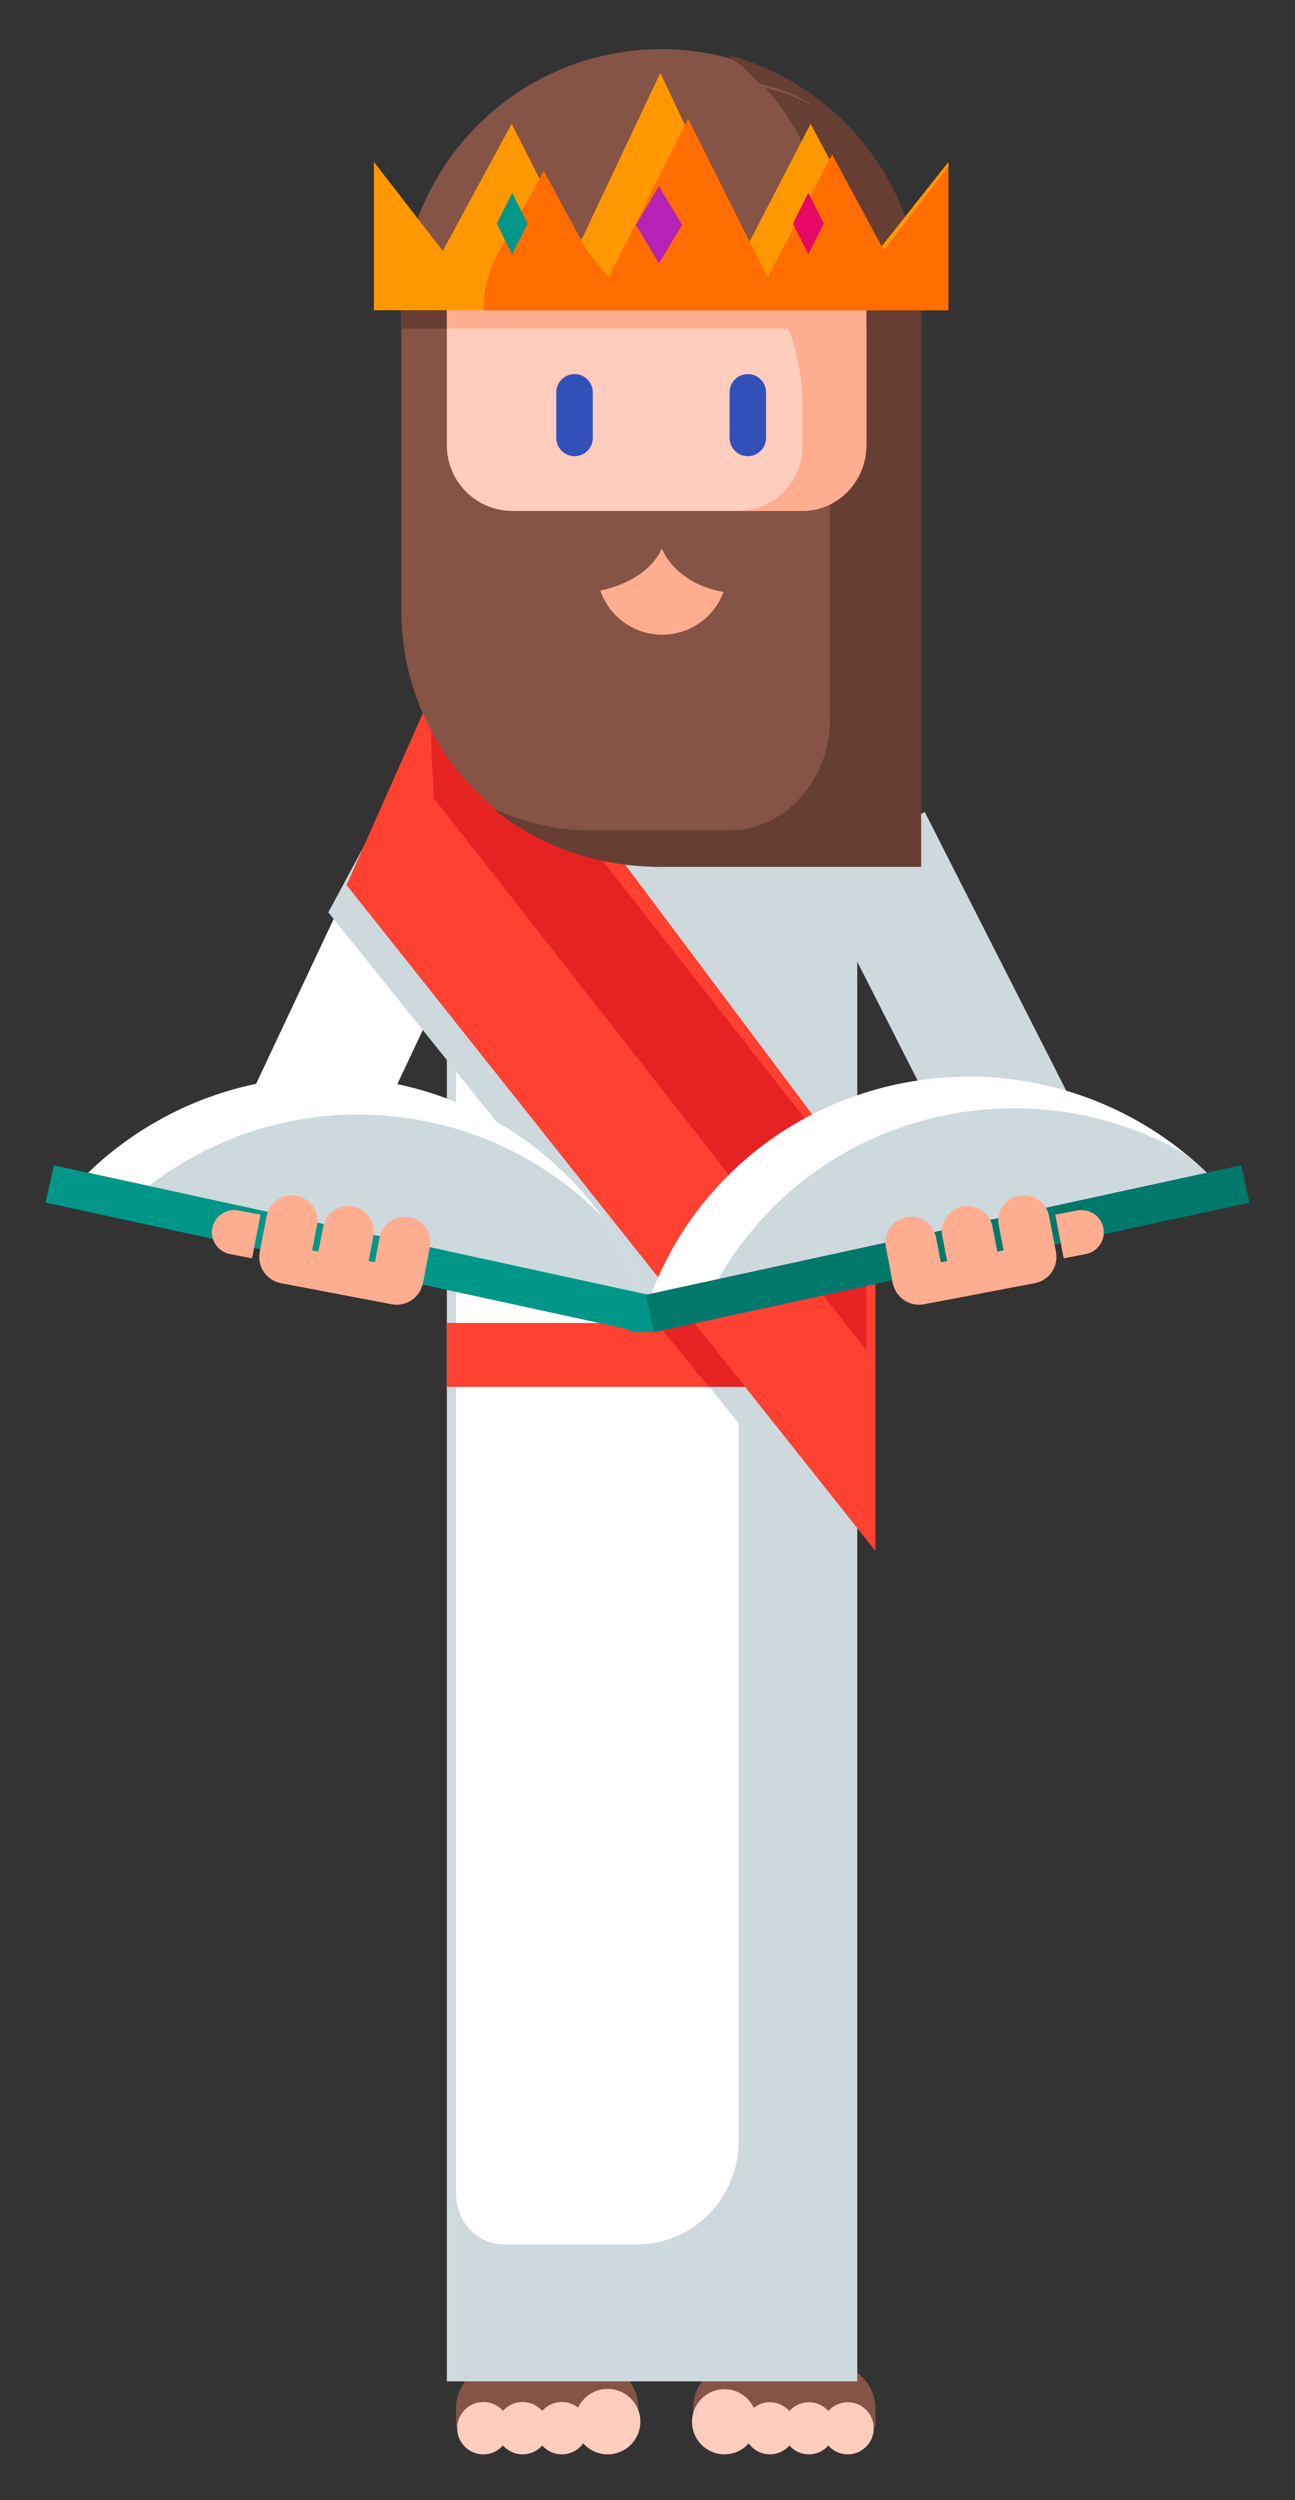 <?xml version="1.0" encoding="utf-8"?>
<!-- Generator: Adobe Illustrator 16.0.0, SVG Export Plug-In . SVG Version: 6.00 Build 0)  -->
<!DOCTYPE svg PUBLIC "-//W3C//DTD SVG 1.1//EN" "http://www.w3.org/Graphics/SVG/1.1/DTD/svg11.dtd">
<svg version="1.1" xmlns="http://www.w3.org/2000/svg" xmlns:xlink="http://www.w3.org/1999/xlink" x="0px" y="0px" width="142px"
	 height="274px" viewBox="0 0 142 274" enable-background="new 0 0 142 274" xml:space="preserve">
<rect x="0" y="0" width="142" height="274" fill="#333333" stroke="none"/>
<g id="Juizo_Investigativo">
	<g id="Jesus_1_">
		<g id="XMLID_2529_">
			<path id="XMLID_2530_" fill="#855446" d="M65.076,259h-9.998c-2.773,0-5.078,2.205-5.078,4.979V266h20v-2.021
				C70,261.205,67.85,259,65.076,259z"/>
		</g>
		<g id="XMLID_2527_">
			<circle id="XMLID_2528_" fill="#FFCDBD" cx="66.631" cy="265.413" r="3.587"/>
		</g>
		<g id="XMLID_2525_">
			<circle id="XMLID_2526_" fill="#FFCDBD" cx="61.609" cy="266.131" r="2.87"/>
		</g>
		<g id="XMLID_2523_">
			<circle id="XMLID_2524_" fill="#FFCDBD" cx="57.305" cy="266.131" r="2.869"/>
		</g>
		<g id="XMLID_2521_">
			<circle id="XMLID_2522_" fill="#FFCDBD" cx="53" cy="266.131" r="2.87"/>
		</g>
		<g id="XMLID_2510_">
			<g id="XMLID_2519_">
				<path id="XMLID_2520_" fill="#855446" d="M80.991,259h9.9c2.756,0,5.108,2.234,5.108,4.99V266H76v-2.01
					C76,261.234,78.235,259,80.991,259z"/>
			</g>
			<g id="XMLID_2517_">
				<ellipse id="XMLID_2518_" fill="#FFCDBD" cx="79.44" cy="265.429" rx="3.558" ry="3.571"/>
			</g>
			<g id="XMLID_2515_">
				<ellipse id="XMLID_2516_" fill="#FFCDBD" cx="84.422" cy="266.143" rx="2.847" ry="2.857"/>
			</g>
			<g id="XMLID_2513_">
				<ellipse id="XMLID_2514_" fill="#FFCDBD" cx="88.691" cy="266.143" rx="2.847" ry="2.857"/>
			</g>
			<g id="XMLID_2511_">
				<ellipse id="XMLID_2512_" fill="#FFCDBD" cx="92.961" cy="266.143" rx="2.846" ry="2.857"/>
			</g>
		</g>
		<g id="XMLID_2133_">
			<g id="XMLID_2505_">
				
					<rect id="XMLID_2508_" x="85.355" y="101.082" transform="matrix(0.453 0.892 -0.892 0.453 152.905 -32.923)" fill="#CDD9DD" width="35.832" height="14.022"/>
			</g>
			<g id="XMLID_2503_">
				
					<rect id="XMLID_2504_" x="34.133" y="90.438" transform="matrix(0.905 0.426 -0.426 0.905 49.696 -7.289)" fill="#FFFFFF" width="14.02" height="34.033"/>
			</g>
			<g id="XMLID_2501_">
				<rect id="XMLID_2502_" x="49" y="80" fill="#CDD9DD" width="45" height="181"/>
			</g>
			<g id="XMLID_2499_">
				<path id="XMLID_2500_" fill="#FFFFFF" d="M64,102H50v138.305c0,3.17,2.222,5.695,5.392,5.695h14.348
					C76.078,246,81,240.904,81,234.565V119.229C81,109.719,73.509,102,64,102z"/>
			</g>
			<g id="XMLID_2496_">
				<rect id="XMLID_2497_" x="49" y="145" fill="#FF4132" width="46" height="7"/>
			</g>
			<g id="XMLID_2494_">
				<path id="XMLID_2495_" fill="#CDD9DD" d="M64,103L43,87l-7,13l45,56v-36.756c0-0.813,0.033-1.607-0.076-2.391l-10.812-13.189
					C68.194,102.926,66.176,103,64,103z"/>
			</g>
			<g id="XMLID_2492_">
				<polygon id="XMLID_2493_" fill="#E62323" points="95,145 72,145 77.714,152 95,152 				"/>
			</g>
			<g id="XMLID_2490_">
				<polygon id="XMLID_2491_" fill="#FF4132" points="96,170 38,97 50,70 96,131.4 				"/>
			</g>
			<g id="XMLID_2488_">
				<path id="XMLID_2489_" fill="#E62323" d="M95,148v-16.792L47,70l0.924,5.842c-1.159,4.006-0.383,8.158-0.383,11.6L95,148z"/>
			</g>
			<g id="XMLID_2485_">
				<path id="XMLID_2486_" fill="#855446" d="M101,95H72.413C56.673,95,44,82.6,44,66.82V33.963C44,18.184,56.76,5.391,72.5,5.391
					l0,0c15.74,0,28.5,12.793,28.5,28.572V95z"/>
			</g>
			<g id="XMLID_2482_">
				<circle id="XMLID_2484_" fill="#FFAD91" cx="72.609" cy="62.391" r="7.174"/>
			</g>
			<g id="XMLID_2480_">
				<path id="XMLID_2481_" fill="#855446" d="M81,65L81,65c-4.971,0-9-3.357-9-7.5V53h9V65z"/>
			</g>
			<g id="XMLID_2478_">
				<path id="XMLID_2479_" fill="#855446" d="M63,65L63,65V54h10v4.125C73,61.922,68.522,65,63,65z"/>
			</g>
			<g id="XMLID_2476_">
				<path id="XMLID_2477_" fill="#663E33" d="M79.795,6C86.555,11.18,91,19.664,91,29.277v49.654C91,85.439,86.063,91,80.019,91
					h-15.6c-3.699,0-7.22-0.962-10.419-2.434C58.969,92.672,65.35,95,72.311,95H101V33.562C101,20.359,92.016,9.277,79.795,6z"/>
			</g>
			<g id="XMLID_2474_">
				<path id="XMLID_2475_" fill="#FFCDBD" d="M87.812,56H56.188C52.218,56,49,52.782,49,48.812V31.895
					C49,19.803,58.803,10,70.895,10l0,0C84.208,10,95,20.793,95,34.105v14.707C95,52.782,91.782,56,87.812,56z"/>
			</g>
			<g id="XMLID_2472_">
				<path id="XMLID_2473_" fill="#FFAD91" d="M81,12v15.435c4.318,4.378,7,10.457,7,17.185v4.184C88,52.777,84.866,56,81,56h7
					c3.866,0,7-3.223,7-7.197V34.074C95,24.213,89.241,15.747,81,12z"/>
			</g>
			<path id="XMLID_2447_" fill="#855446" d="M80.811,9h-8.201h-8.202C56.258,9,48,15.91,48,24.06V34h4.522
				c11.093,0,20.087-8.993,20.087-20.087C72.609,25.007,81.603,34,92.695,34H96v-9.94C96,15.91,88.959,9,80.811,9z"/>
			<g id="XMLID_2441_">
				<path id="XMLID_2446_" fill="#3350B9" d="M65,48c0,1.104-0.896,2-2,2l0,0c-1.104,0-2-0.896-2-2v-5c0-1.104,0.896-2,2-2l0,0
					c1.104,0,2,0.896,2,2V48z"/>
			</g>
			<g id="XMLID_2432_">
				<path id="XMLID_2439_" fill="#3350B9" d="M84,48c0,1.104-0.896,2-2,2l0,0c-1.104,0-2-0.896-2-2v-5c0-1.104,0.896-2,2-2l0,0
					c1.104,0,2,0.896,2,2V48z"/>
			</g>
			<g id="XMLID_2430_">
				<path id="XMLID_2431_" fill="#663E33" d="M83.934,9.643c4.532,5.142,7.327,12.085,7.327,19.748l-0.318,4.552
					C94.375,34,98,34,98,34V24C98,16.924,90.582,11.076,83.934,9.643z"/>
			</g>
			<g id="XMLID_2152_">
				<g id="XMLID_2421_">
					<path id="XMLID_2429_" fill="#FFFFFF" d="M132.339,128.539c-8.67-8.396-21.352-12.447-34.121-9.67
						c-12.77,2.778-22.527,11.711-26.782,22.919L132.339,128.539z"/>
				</g>
				<g id="XMLID_2418_">
					<path id="XMLID_2420_" fill="#CDD9DD" d="M78.766,140.193l53.573-11.654c-0.684-0.662-1.395-1.293-2.126-1.9
						c-7.849-4.61-17.431-6.402-27.064-4.307C92.371,124.676,83.754,131.413,78.766,140.193z"/>
				</g>
				<g id="XMLID_2416_">
					<polygon id="XMLID_2417_" fill="#3350B9" points="137,131.799 71.718,146 70.801,141.926 136.082,127.725 					"/>
				</g>
				<g id="XMLID_2414_">
					<path id="XMLID_2415_" fill="#FFFFFF" d="M9.661,128.539c8.67-8.396,21.352-12.447,34.121-9.67
						c12.77,2.778,22.527,11.711,26.782,22.919L9.661,128.539z"/>
				</g>
				<g id="XMLID_2412_">
					<path id="XMLID_2413_" fill="#CDD9DD" d="M16.315,129.987l54.249,11.801c-1.155-3.042-2.729-5.909-4.645-8.538
						c-4.885-4.96-11.244-8.623-18.615-10.227C35.997,120.564,24.761,123.462,16.315,129.987z"/>
				</g>
				<g id="XMLID_2410_">
					<polygon id="XMLID_2411_" fill="#009789" points="5,131.799 70.282,146 71.199,141.926 5.917,127.725 					"/>
				</g>
				<g id="XMLID_2399_">
					<g id="XMLID_2408_">
						<path id="XMLID_2409_" fill="#FFAD91" d="M40.841,139.716l5.505,1.048l0.791-4.099c0.292-1.509-0.704-2.968-2.224-3.257l0,0
							c-1.521-0.289-2.989,0.699-3.28,2.209L40.841,139.716z"/>
					</g>
					<g id="XMLID_2406_">
						<path id="XMLID_2407_" fill="#FFAD91" d="M34.648,138.537l5.505,1.047l0.791-4.098c0.292-1.51-0.704-2.968-2.224-3.257l0,0
							c-1.521-0.29-2.988,0.699-3.28,2.208L34.648,138.537z"/>
					</g>
					<g id="XMLID_2404_">
						<path id="XMLID_2405_" fill="#FFAD91" d="M28.456,137.357l5.505,1.048l0.791-4.099c0.292-1.509-0.704-2.967-2.224-3.256l0,0
							c-1.521-0.29-2.988,0.699-3.28,2.208L28.456,137.357z"/>
					</g>
					<g id="XMLID_2402_">
						<path id="XMLID_2403_" fill="#FFAD91" d="M27.637,137.91l0.924-4.782l-2.408-0.459c-1.33-0.253-2.615,0.612-2.87,1.933l0,0
							c-0.255,1.32,0.616,2.596,1.946,2.85L27.637,137.91z"/>
					</g>
					<g id="XMLID_2400_">
						<path id="XMLID_2401_" fill="#FFAD91" d="M30.811,140.639l12.125,2.309c1.592,0.303,3.13-0.732,3.435-2.312l0.239-1.237
							l-17.889-3.406l-0.239,1.237C28.176,138.809,29.219,140.336,30.811,140.639z"/>
					</g>
				</g>
				<g id="XMLID_2397_">
					<rect id="XMLID_2398_" x="69" y="142" fill="#009789" width="3" height="4"/>
				</g>
				<g id="XMLID_2395_">
					<polygon id="XMLID_2396_" fill="#00796B" points="137,131.799 71.718,146 70.801,141.926 136.082,127.725 					"/>
				</g>
				<g id="XMLID_2153_">
					<g id="XMLID_2389_">
						<path id="XMLID_2390_" fill="#FFAD91" d="M103.43,139.716l-5.504,1.048l-0.792-4.099c-0.291-1.509,0.705-2.968,2.225-3.257
							l0,0c1.521-0.289,2.988,0.699,3.28,2.209L103.43,139.716z"/>
					</g>
					<g id="XMLID_2387_">
						<path id="XMLID_2388_" fill="#FFAD91" d="M109.622,138.537l-5.504,1.047l-0.792-4.098c-0.291-1.51,0.704-2.968,2.225-3.257
							l0,0c1.52-0.29,2.988,0.699,3.279,2.208L109.622,138.537z"/>
					</g>
					<g id="XMLID_2385_">
						<path id="XMLID_2386_" fill="#FFAD91" d="M115.814,137.357l-5.504,1.048l-0.792-4.099c-0.291-1.509,0.704-2.967,2.225-3.256
							l0,0c1.52-0.29,2.988,0.699,3.279,2.208L115.814,137.357z"/>
					</g>
					<g id="XMLID_2247_">
						<path id="XMLID_2384_" fill="#FFAD91" d="M116.635,137.91l-0.924-4.782l2.408-0.459c1.33-0.253,2.615,0.612,2.87,1.933l0,0
							c0.255,1.32-0.616,2.596-1.946,2.85L116.635,137.91z"/>
					</g>
					<g id="XMLID_2154_">
						<path id="XMLID_2155_" fill="#FFAD91" d="M113.46,140.639l-12.124,2.309c-1.592,0.303-3.13-0.732-3.436-2.312l-0.238-1.237
							l17.889-3.406l0.239,1.237C116.095,138.809,115.052,140.336,113.46,140.639z"/>
					</g>
				</g>
			</g>
			<rect id="XMLID_2151_" x="44" y="29" fill="#663E33" width="5" height="7"/>
			<rect id="XMLID_2150_" x="49" y="29" fill="#FFAD91" width="46" height="7"/>
			<rect id="XMLID_2149_" x="50" y="29" fill="#FFAD91" width="45" height="7"/>
			<rect id="XMLID_2146_" x="52" y="29" fill="#FFAD91" width="43" height="7"/>
			<rect id="XMLID_2145_" x="95" y="29" fill="#663E33" width="6" height="7"/>
			<g id="XMLID_2134_">
				<g id="XMLID_2143_">
					<polygon id="XMLID_2144_" fill="#FF9800" points="96.278,27.498 88.888,13.57 81.662,27.498 72.401,8 63.183,27.498 
						56.102,13.57 48.551,27.498 41,17.749 41,27.498 41,34 104,34 104,27.498 104,17.749 					"/>
				</g>
				<g id="XMLID_2141_">
					<path id="XMLID_2142_" fill="#FF6C00" d="M96.917,27.438l-5.667-10.5l-7.088,13.471L75.459,13l-8.713,17.408l-2.413-2.971
						l-4.7-8.709l-5.018,9.07C53.554,29.718,53,31.844,53,34l0,0h51v-3.592v-2.971V18.25L96.917,27.438z"/>
				</g>
				<g id="XMLID_2139_">
					<polygon id="XMLID_2140_" fill="#B622B5" points="72.262,28.867 69.734,24.648 72.262,20.43 74.79,24.648 					"/>
				</g>
				<g id="XMLID_2137_">
					<polygon id="XMLID_2138_" fill="#009789" points="56.161,27.881 54.476,24.506 56.161,21.131 57.847,24.506 					"/>
				</g>
				<g id="XMLID_2135_">
					<polygon id="XMLID_2136_" fill="#E60864" points="88.637,27.881 86.951,24.506 88.637,21.131 90.322,24.506 					"/>
				</g>
			</g>
		</g>
	</g>
</g>
<g id="Segunda_vinda">
</g>
<g id="Juizo_de_Confirmação">
</g>
<g id="Terceira_Vinda">
</g>
</svg>
